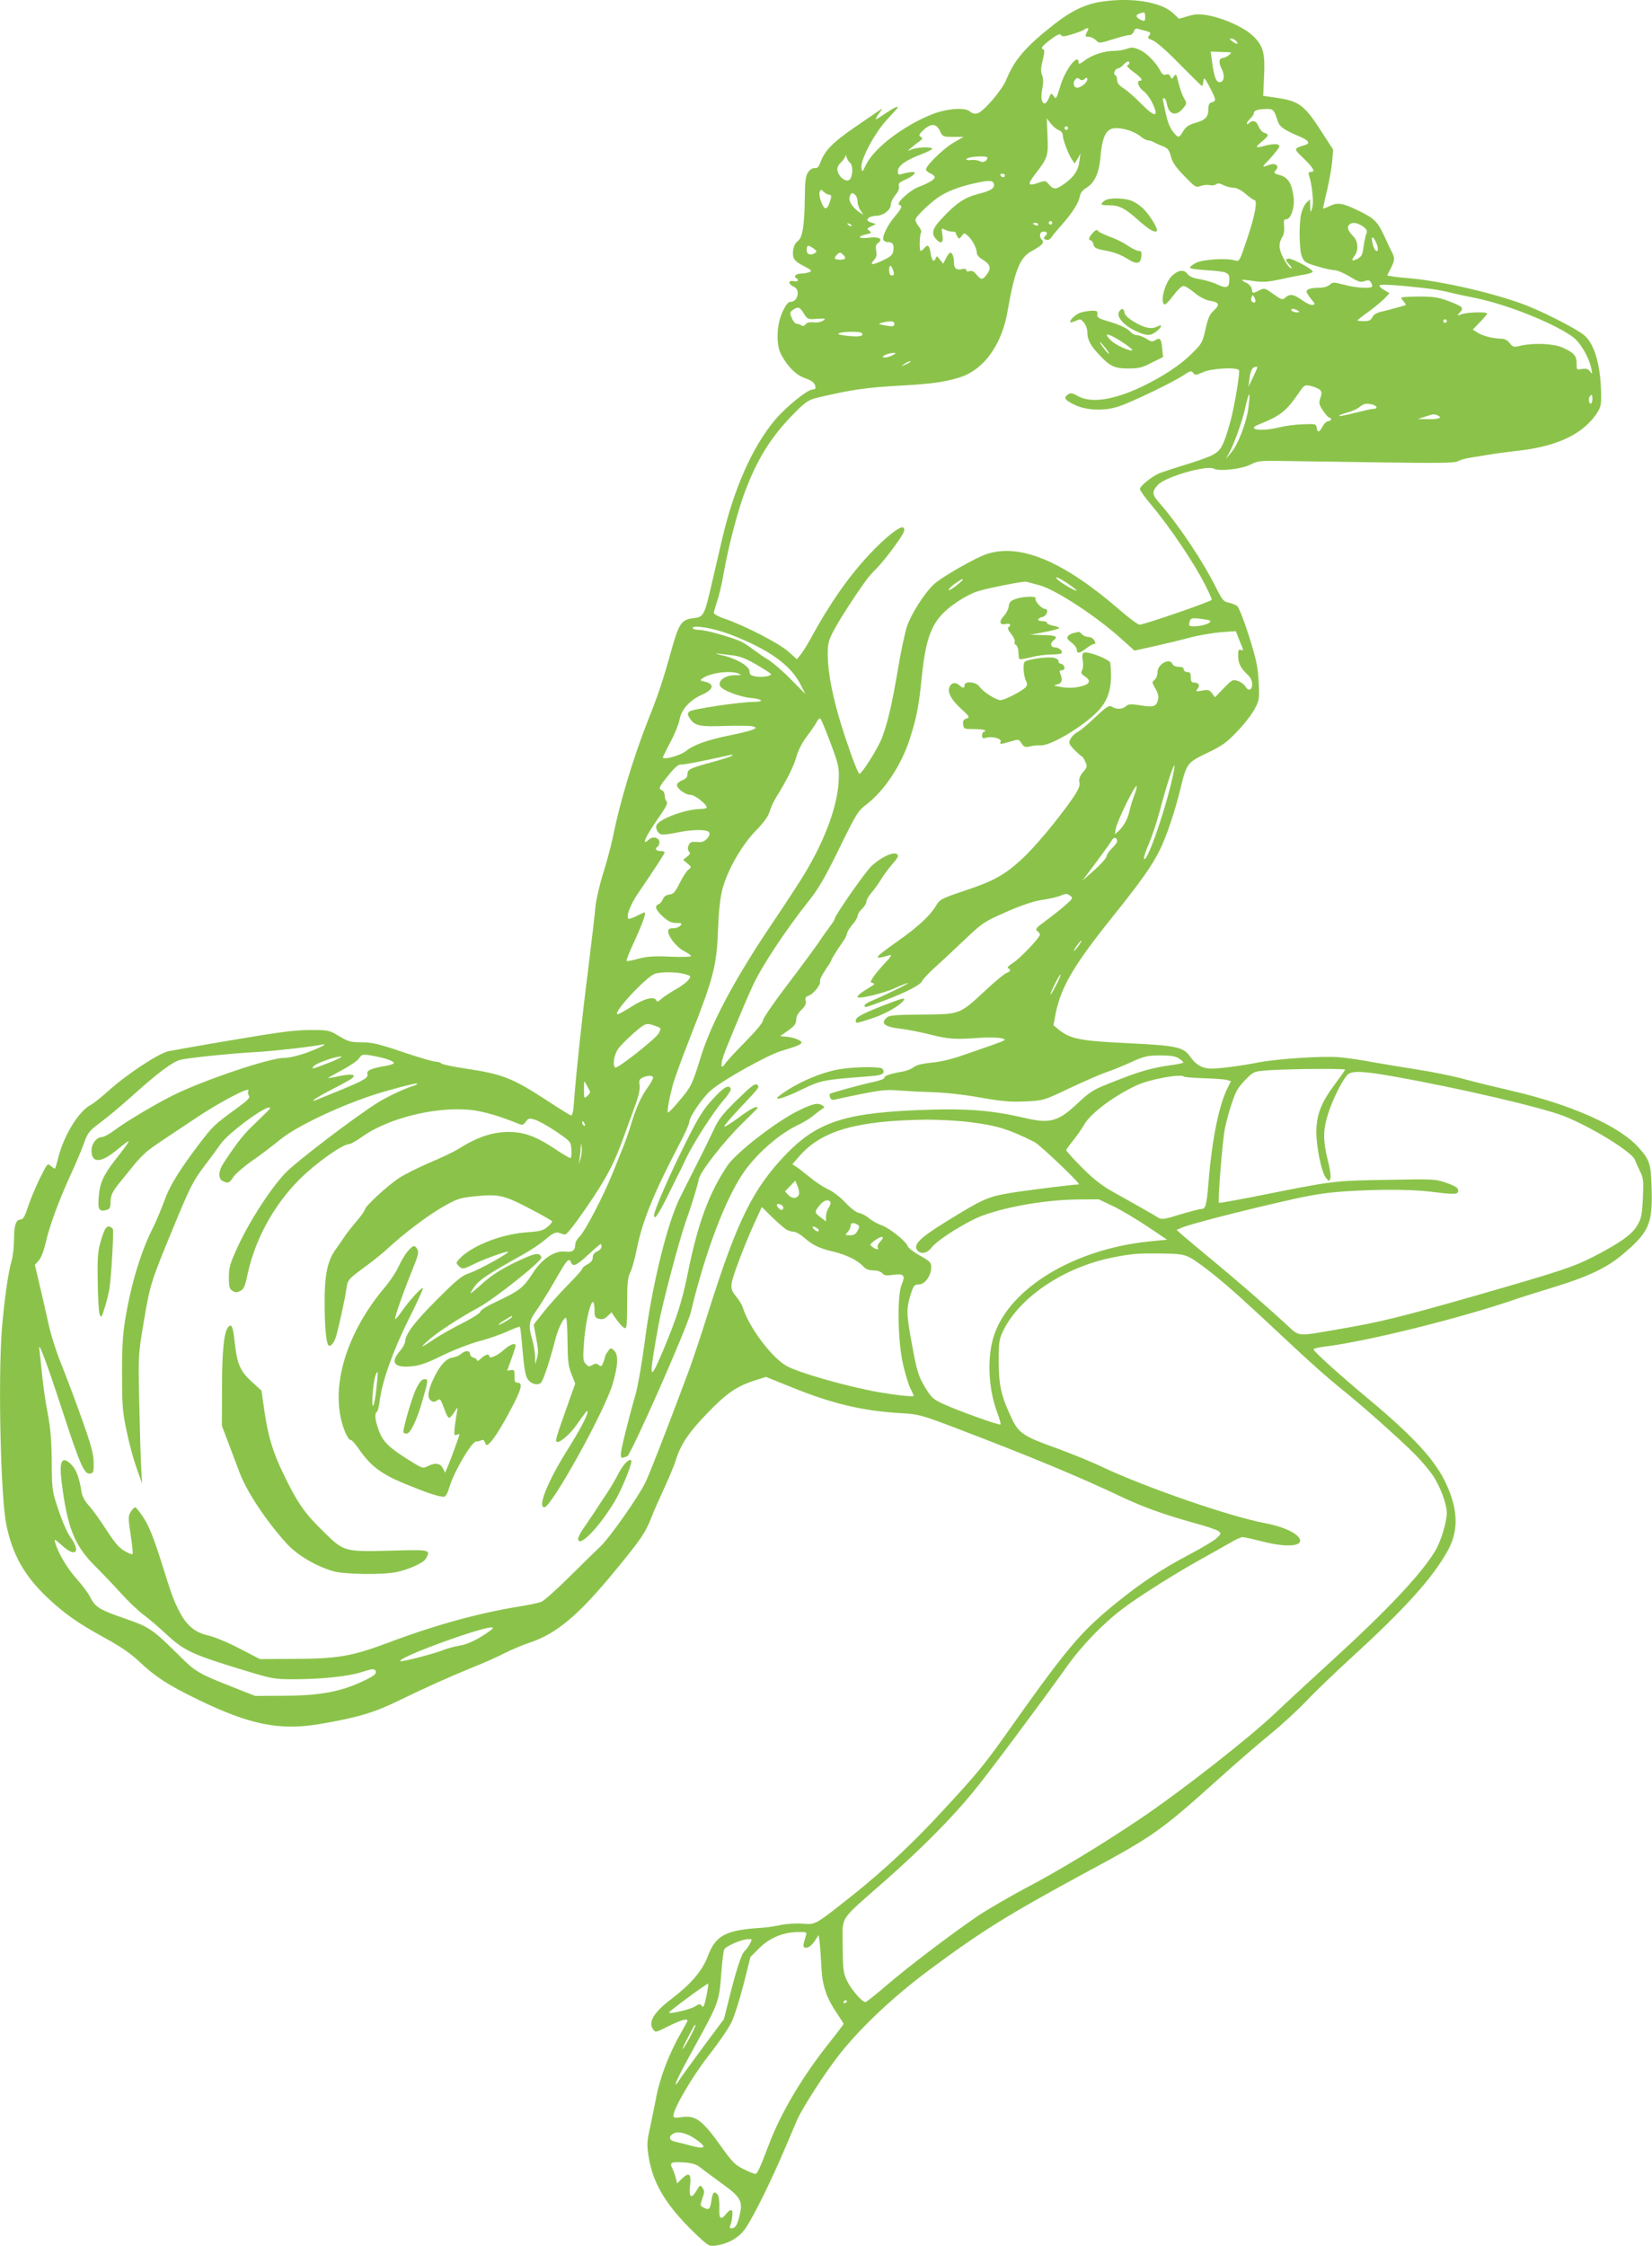 <?xml version="1.0" standalone="no"?>
<!DOCTYPE svg PUBLIC "-//W3C//DTD SVG 20010904//EN"
 "http://www.w3.org/TR/2001/REC-SVG-20010904/DTD/svg10.dtd">
<svg version="1.0" xmlns="http://www.w3.org/2000/svg"
 width="942pt" height="1280pt" viewBox="0 0 942 1280"
 preserveAspectRatio="xMidYMid meet">
<g transform="translate(0,1280) scale(0.1,-0.1)"
fill="#8bc34a" stroke="none">
<path d="M6273 12789 c-87 -14 -167 -53 -260 -126 -160 -124 -230 -205 -274
-315 -24 -60 -130 -185 -166 -194 -16 -4 -30 0 -43 11 -27 25 -135 16 -217
-17 -164 -66 -328 -192 -374 -285 -23 -47 -23 -48 -27 -18 -6 46 79 204 150
278 32 34 58 63 58 64 0 10 -25 -2 -69 -32 -28 -19 -53 -35 -56 -35 -4 0 4 15
17 33 22 31 22 32 1 17 -12 -8 -76 -52 -143 -98 -122 -84 -168 -131 -192 -198
-9 -25 -17 -34 -31 -32 -12 2 -27 -7 -38 -22 -15 -21 -19 -46 -20 -155 -2
-149 -13 -220 -39 -238 -23 -16 -34 -58 -26 -92 4 -17 23 -33 59 -51 45 -23
49 -28 32 -35 -11 -4 -32 -8 -47 -8 -29 -1 -45 -16 -28 -26 19 -12 10 -22 -16
-17 -33 6 -29 -18 4 -33 37 -16 21 -85 -19 -85 -15 0 -27 -15 -47 -57 -34 -73
-38 -187 -8 -243 38 -71 86 -118 136 -135 44 -15 60 -30 60 -56 0 -5 -8 -9
-18 -9 -28 0 -152 -101 -212 -172 -130 -155 -235 -391 -303 -683 -14 -60 -40
-171 -57 -245 -44 -190 -47 -196 -106 -203 -67 -7 -83 -31 -123 -173 -47 -171
-77 -262 -134 -404 -86 -218 -162 -469 -202 -670 -10 -47 -34 -139 -55 -205
-21 -66 -41 -154 -45 -195 -3 -41 -22 -196 -40 -345 -37 -290 -70 -603 -81
-753 -5 -73 -10 -92 -20 -88 -8 3 -66 39 -130 81 -202 132 -259 154 -468 185
-71 10 -134 24 -139 29 -6 6 -22 11 -35 11 -14 0 -98 25 -187 55 -136 46 -174
55 -233 55 -62 0 -76 4 -128 35 -57 34 -60 35 -166 35 -86 0 -177 -12 -436
-56 -180 -30 -347 -60 -372 -65 -55 -12 -237 -131 -341 -225 -40 -36 -85 -72
-100 -80 -69 -35 -153 -171 -186 -298 -8 -33 -17 -63 -19 -65 -2 -2 -13 4 -24
14 -19 17 -20 16 -65 -75 -25 -52 -55 -124 -67 -162 -16 -50 -27 -68 -40 -68
-27 0 -38 -32 -38 -113 0 -40 -6 -96 -14 -123 -20 -68 -43 -233 -56 -399 -21
-289 -6 -949 26 -1103 34 -168 100 -287 225 -408 101 -96 177 -151 332 -236
96 -52 152 -91 204 -140 89 -84 163 -132 328 -212 299 -146 469 -180 700 -141
215 37 309 65 446 132 154 75 292 137 432 194 54 21 132 56 175 78 42 21 107
48 143 60 151 50 277 155 482 404 151 183 179 224 212 311 13 33 46 108 73
166 27 58 57 130 66 160 29 91 74 158 183 270 108 112 167 152 274 185 l57 18
149 -60 c229 -93 406 -135 628 -147 95 -6 111 -10 320 -90 402 -153 694 -274
931 -387 123 -58 245 -102 416 -149 64 -17 125 -38 135 -45 17 -13 17 -15 -7
-39 -14 -14 -84 -56 -156 -94 -157 -83 -265 -154 -405 -266 -213 -171 -288
-259 -619 -726 -144 -204 -181 -250 -384 -469 -170 -185 -334 -338 -512 -480
-217 -172 -212 -170 -286 -164 -34 3 -90 0 -123 -7 -33 -7 -80 -14 -105 -16
-213 -13 -269 -42 -315 -165 -31 -81 -95 -156 -204 -239 -103 -78 -137 -134
-107 -175 14 -19 15 -19 88 18 69 34 108 46 108 31 0 -3 -15 -31 -33 -62 -72
-125 -125 -263 -147 -384 -7 -35 -21 -105 -32 -157 -19 -83 -20 -103 -10 -168
24 -154 97 -277 256 -432 83 -80 88 -83 124 -79 77 11 138 46 176 103 47 72
140 259 215 435 34 80 69 161 77 180 33 74 166 279 247 380 121 151 303 322
500 469 301 224 457 321 901 561 380 204 425 236 748 526 95 86 230 203 300
260 70 57 164 144 210 193 46 49 162 160 258 248 304 278 460 451 546 607 61
111 59 228 -7 374 -61 136 -183 270 -444 488 -166 138 -315 273 -315 284 0 4
26 11 58 15 240 28 794 166 1107 275 33 11 128 41 210 66 189 58 296 108 385
183 152 127 174 176 168 374 -4 146 -10 166 -76 239 -110 122 -385 244 -728
323 -87 20 -206 49 -264 65 -58 16 -179 41 -270 55 -91 14 -210 34 -265 44
-55 11 -136 22 -180 26 -94 8 -348 -9 -455 -29 -100 -20 -226 -36 -273 -36
-49 0 -86 20 -117 64 -42 60 -76 67 -360 81 -273 13 -327 24 -394 78 l-29 24
12 64 c30 153 104 279 325 554 162 202 225 291 270 382 38 77 85 218 116 343
36 150 39 154 154 209 87 42 112 60 171 123 39 40 83 97 99 127 27 51 28 57
23 155 -4 84 -13 127 -55 261 -30 93 -58 165 -68 172 -10 7 -32 15 -49 19 -27
5 -36 15 -69 81 -74 150 -211 356 -324 486 -44 50 -45 64 -9 104 40 45 279
114 318 92 32 -17 163 -2 213 25 37 19 55 21 171 19 72 -1 322 -5 557 -8 335
-5 431 -4 450 6 13 7 43 16 68 20 25 4 72 12 105 17 33 6 106 16 162 22 224
24 370 91 452 205 26 37 31 52 31 102 0 171 -35 299 -95 351 -38 34 -219 127
-330 171 -178 69 -482 139 -675 156 -41 3 -85 8 -98 11 l-22 4 20 40 c24 47
25 60 5 97 -8 15 -22 44 -30 63 -49 108 -62 122 -160 170 -90 44 -120 48 -166
24 -17 -8 -32 -14 -34 -12 -1 2 8 46 21 98 12 52 26 127 30 166 l6 71 -75 116
c-90 138 -122 161 -244 179 l-80 12 5 111 c6 134 -4 172 -62 229 -48 48 -169
103 -261 119 -48 8 -71 7 -111 -5 l-51 -15 -35 33 c-71 65 -245 91 -415 63z
m257 -84 c0 -28 -3 -29 -31 -15 -31 17 -22 32 24 39 4 0 7 -10 7 -24z m-330
-84 c-14 -27 -13 -31 10 -31 11 0 29 -9 39 -19 19 -19 20 -19 96 5 41 13 84
24 95 24 10 0 22 9 25 20 4 14 13 19 23 16 9 -3 29 -8 45 -12 29 -7 33 -14 16
-31 -7 -7 -1 -14 22 -22 20 -7 81 -60 155 -136 68 -69 125 -125 128 -125 3 0
6 12 8 28 3 24 6 21 36 -35 38 -73 38 -79 12 -86 -15 -4 -20 -14 -20 -40 0
-44 -16 -61 -76 -78 -35 -10 -52 -22 -67 -46 -22 -38 -28 -40 -49 -15 -26 29
-40 63 -54 131 -17 78 -16 71 -5 71 5 0 12 -15 15 -34 12 -62 55 -71 95 -20
19 24 19 26 1 57 -10 18 -23 56 -30 86 -12 49 -14 53 -26 36 -12 -17 -14 -17
-20 -1 -4 11 -13 15 -25 11 -12 -4 -22 1 -30 17 -25 50 -79 105 -119 123 -35
16 -46 17 -74 7 -18 -7 -51 -12 -73 -12 -55 0 -127 -23 -168 -55 -27 -20 -35
-22 -35 -11 0 55 -73 -36 -101 -126 -28 -88 -26 -86 -42 -64 -13 17 -14 16
-26 -13 -26 -61 -53 -24 -38 51 7 36 7 60 -1 80 -8 22 -7 42 4 86 10 38 11 58
4 60 -18 6 -11 17 41 57 38 28 53 35 59 26 6 -11 18 -10 61 3 30 9 61 20 69
26 24 15 32 12 20 -9z m850 -56 c16 -19 1 -19 -24 0 -16 12 -17 15 -4 15 8 0
21 -7 28 -15z m-32 -64 c9 -3 -29 -31 -43 -31 -24 0 -28 -25 -10 -60 20 -38
16 -74 -7 -78 -22 -4 -34 25 -46 110 l-8 64 55 -2 c31 -1 57 -2 59 -3z m-578
-60 c0 -5 -5 -11 -12 -13 -6 -2 9 -19 35 -38 45 -32 58 -50 37 -50 -21 0 -9
-37 19 -58 16 -11 38 -41 50 -65 43 -88 18 -90 -64 -6 -33 34 -77 72 -97 85
-27 17 -38 31 -38 48 0 14 -5 26 -11 28 -14 5 0 38 16 38 6 0 20 9 30 20 19
21 35 26 35 11z m-255 -91 c12 10 15 10 15 -3 0 -17 -37 -47 -58 -47 -19 0
-26 28 -12 45 10 12 16 13 26 4 11 -9 18 -8 29 1z m1083 -192 c6 -13 14 -36
19 -51 9 -29 37 -49 126 -86 49 -21 60 -38 30 -47 -69 -22 -69 -19 -8 -78 57
-56 67 -76 39 -76 -12 0 -15 -5 -9 -22 18 -57 27 -156 17 -184 -10 -29 -10
-29 -11 11 l-1 39 -21 -20 c-11 -12 -24 -39 -29 -60 -14 -60 -12 -210 4 -247
12 -30 22 -36 87 -55 41 -12 86 -22 100 -22 14 0 52 -16 85 -36 49 -30 63 -35
85 -26 21 7 28 6 37 -8 6 -10 8 -21 5 -24 -12 -12 -95 -6 -158 11 -60 16 -65
16 -83 0 -11 -10 -35 -17 -59 -17 -47 0 -73 -8 -73 -22 0 -6 12 -24 26 -42 24
-27 25 -31 9 -34 -9 -2 -36 10 -60 27 -49 35 -70 38 -96 15 -16 -14 -21 -13
-68 20 -49 35 -52 36 -81 21 -37 -19 -38 -19 -42 7 -2 13 -15 29 -31 36 -16 8
-27 15 -25 17 2 1 32 -1 68 -7 53 -7 82 -5 155 11 50 11 109 23 132 26 24 4
45 11 48 15 8 13 -123 83 -142 76 -14 -6 -13 -10 8 -33 15 -16 18 -24 9 -21
-8 2 -27 28 -42 57 -28 55 -29 84 -3 126 6 11 10 37 7 58 -3 30 -1 37 12 37
26 0 49 66 43 121 -10 82 -30 116 -76 130 -38 11 -40 14 -26 29 23 25 -2 44
-39 30 -40 -15 -41 -13 -10 19 16 16 39 43 52 60 22 28 22 32 6 38 -9 3 -37 1
-61 -5 -66 -18 -71 -15 -30 19 42 35 45 44 16 52 -11 3 -25 19 -32 36 -12 32
-34 40 -55 19 -7 -7 -12 -8 -12 -2 0 6 9 19 20 29 11 10 20 24 20 31 0 15 20
21 71 23 28 1 38 -4 47 -21z m-1232 -99 c14 -5 24 -17 24 -29 0 -25 32 -110
53 -140 l15 -22 17 28 16 29 -6 -44 c-7 -54 -33 -92 -91 -132 -47 -32 -57 -31
-91 9 -10 12 -18 12 -44 3 -69 -24 -74 -16 -26 47 72 93 75 104 70 217 l-4
100 22 -28 c12 -16 32 -33 45 -38z m-676 -6 c14 -31 17 -33 74 -33 l60 0 -60
-35 c-57 -34 -154 -129 -154 -151 0 -6 11 -16 25 -22 14 -6 25 -16 25 -22 0
-13 -35 -34 -91 -55 -50 -18 -133 -94 -111 -102 19 -7 15 -18 -24 -65 -42 -49
-75 -115 -67 -135 3 -7 15 -13 28 -13 27 0 35 -16 28 -53 -4 -21 -18 -32 -61
-52 -60 -28 -75 -26 -47 5 13 14 16 28 11 51 -4 23 -2 35 11 44 31 23 5 38
-54 30 -60 -7 -68 8 -11 20 28 7 30 9 15 20 -15 11 -14 13 11 25 l27 13 -28 9
c-22 8 -26 13 -16 24 6 8 26 14 44 14 41 0 85 34 85 65 0 13 12 37 26 54 16
19 23 37 20 49 -5 15 3 23 34 37 49 22 71 45 44 45 -11 0 -34 -4 -52 -9 -30
-9 -32 -8 -32 15 0 29 48 63 132 94 32 12 60 26 63 31 8 12 -76 12 -112 -1
l-28 -10 25 21 c14 12 34 28 45 35 17 13 18 16 5 24 -13 9 -10 15 18 41 42 38
72 35 92 -8z m730 17 c0 -5 -4 -10 -10 -10 -5 0 -10 5 -10 10 0 6 5 10 10 10
6 0 10 -4 10 -10z m344 -12 c22 -6 54 -22 69 -35 16 -13 35 -23 43 -23 8 0 22
-4 32 -10 9 -5 33 -16 52 -23 29 -12 37 -21 47 -60 9 -34 29 -62 77 -111 61
-63 66 -66 92 -56 16 6 39 8 52 5 13 -3 30 -1 37 5 9 7 21 6 41 -5 16 -8 42
-15 57 -15 18 0 44 -13 70 -35 22 -19 44 -35 49 -35 20 0 5 -85 -38 -213 -46
-138 -46 -139 -73 -131 -48 14 -179 6 -219 -13 -20 -10 -37 -22 -37 -28 0 -6
42 -12 95 -15 113 -7 130 -13 130 -49 0 -51 -13 -58 -67 -33 -26 13 -72 26
-102 31 -38 6 -59 15 -71 31 -19 25 -49 22 -84 -9 -41 -35 -73 -149 -47 -166
6 -3 28 19 51 50 22 30 48 55 58 55 10 0 38 -17 64 -39 29 -24 62 -41 87 -45
53 -8 59 -22 23 -55 -24 -22 -34 -44 -48 -107 -16 -73 -21 -83 -74 -135 -68
-69 -170 -136 -294 -195 -158 -74 -285 -93 -358 -52 -29 17 -43 20 -55 12 -31
-19 -24 -32 32 -60 71 -34 171 -38 255 -10 75 25 310 138 366 176 41 27 47 29
58 15 10 -15 16 -14 56 4 49 22 193 30 205 11 7 -11 -28 -220 -51 -299 -38
-134 -53 -160 -102 -185 -26 -13 -96 -38 -157 -56 -60 -18 -125 -40 -144 -47
-44 -19 -111 -73 -111 -90 0 -7 27 -46 61 -86 112 -133 247 -334 313 -464 20
-40 36 -76 36 -81 0 -9 -386 -142 -412 -142 -9 0 -58 36 -110 81 -318 276
-562 381 -754 324 -63 -18 -268 -135 -312 -178 -53 -51 -128 -169 -151 -239
-11 -35 -35 -144 -51 -243 -34 -201 -58 -302 -90 -388 -22 -59 -115 -207 -130
-207 -4 0 -26 51 -48 114 -89 249 -132 436 -132 569 0 64 4 78 41 146 38 69
110 180 175 270 13 19 40 50 60 69 37 36 131 159 153 201 9 16 10 26 2 34 -14
14 -103 -55 -193 -152 -118 -125 -230 -286 -333 -476 -21 -38 -48 -82 -60 -96
l-21 -26 -49 44 c-53 47 -244 145 -357 185 -38 12 -68 28 -68 35 0 6 9 35 19
65 10 29 27 98 36 153 30 169 83 372 131 494 72 184 151 305 286 439 57 56 72
65 129 78 179 42 268 55 439 65 207 11 276 21 368 50 133 44 235 186 267 374
41 233 70 307 136 343 59 32 75 49 62 63 -20 20 -16 49 7 49 23 0 26 -10 8
-28 -9 -9 -7 -13 6 -18 12 -5 23 1 34 17 9 13 33 42 53 64 59 66 98 125 105
161 4 23 16 40 38 53 48 30 73 84 81 176 14 156 45 186 159 153z m-1588 -185
c23 -17 15 -97 -9 -101 -23 -5 -53 22 -61 53 -4 17 1 31 19 49 14 14 26 31 26
38 1 7 3 4 6 -7 3 -11 11 -25 19 -32z m784 29 c0 -20 -23 -31 -43 -21 -10 6
-32 9 -48 7 -34 -5 -40 9 -6 15 40 8 97 7 97 -1z m100 -102 c0 -5 -4 -10 -9
-10 -6 0 -13 5 -16 10 -3 6 1 10 9 10 9 0 16 -4 16 -10z m-64 -45 c10 -26 -14
-42 -87 -60 -77 -19 -129 -54 -211 -143 -51 -54 -59 -83 -31 -114 29 -32 44
-23 37 23 -7 39 -6 41 14 30 11 -6 30 -11 41 -11 12 0 21 -3 21 -7 0 -5 5 -15
10 -23 8 -13 11 -12 24 5 14 19 15 19 35 1 26 -23 51 -72 51 -98 0 -10 13 -26
29 -35 47 -28 55 -49 31 -83 -26 -37 -36 -37 -62 -5 -14 18 -26 24 -39 20 -11
-4 -19 -2 -19 5 0 8 -8 10 -21 7 -33 -9 -49 3 -49 33 0 34 -9 60 -21 60 -5 0
-16 -14 -25 -32 l-16 -31 -19 24 c-16 21 -18 22 -24 6 -10 -25 -22 -13 -29 33
-7 43 -16 49 -36 25 -7 -8 -16 -15 -20 -15 -9 0 -7 97 3 106 3 4 -3 18 -13 32
-11 13 -20 31 -20 39 0 19 92 106 145 138 50 30 111 52 190 70 80 18 105 18
111 0z m-938 -65 c15 0 15 -9 1 -49 -6 -18 -16 -30 -23 -28 -16 5 -40 73 -32
93 6 15 8 16 24 0 10 -9 24 -16 30 -16z m150 -2 c7 -7 12 -24 12 -38 0 -14 8
-37 17 -50 l17 -25 -24 16 c-39 26 -63 64 -55 88 7 24 16 26 33 9z m1122 -158
c0 -5 -4 -10 -10 -10 -5 0 -10 5 -10 10 0 6 5 10 10 10 6 0 10 -4 10 -10z
m-1145 -18 c-3 -3 -11 0 -18 7 -9 10 -8 11 6 5 10 -3 15 -9 12 -12z m1065 8
c0 -5 -7 -7 -15 -4 -8 4 -15 8 -15 10 0 2 7 4 15 4 8 0 15 -4 15 -10z m1851
-10 c23 -17 27 -25 20 -43 -5 -12 -12 -46 -16 -75 -6 -44 -11 -55 -36 -68 -32
-16 -36 -9 -14 20 23 30 19 83 -9 110 -30 31 -37 51 -23 65 17 17 46 13 78 -9z
m79 -100 c13 -31 7 -52 -9 -34 -5 5 -12 24 -16 43 -9 41 7 35 25 -9z m-3211
-26 c18 -13 20 -18 10 -25 -27 -17 -49 -10 -49 16 0 29 7 31 39 9z m169 -36
c19 -19 14 -28 -18 -28 -16 0 -30 4 -30 8 0 9 21 32 30 32 3 0 11 -5 18 -12z
m287 -95 c5 -17 2 -23 -9 -23 -11 0 -16 10 -16 32 0 34 13 29 25 -9z m3020
-94 c50 -5 115 -16 145 -24 30 -8 101 -23 156 -34 180 -37 445 -143 552 -221
44 -32 93 -116 107 -185 6 -28 5 -29 -9 -11 -11 14 -23 17 -46 13 -29 -6 -30
-6 -30 32 0 44 -15 61 -80 90 -50 23 -163 28 -238 11 -41 -10 -45 -9 -64 15
-13 17 -29 25 -51 25 -46 1 -104 16 -133 35 l-26 17 41 42 c22 23 41 45 41 49
0 11 -115 8 -146 -4 -28 -10 -28 -10 -9 11 24 26 17 33 -68 65 -56 21 -85 25
-167 25 -55 0 -100 -3 -100 -7 0 -3 7 -14 16 -24 14 -16 14 -18 -8 -23 -13 -4
-39 -11 -58 -16 -19 -6 -51 -13 -70 -18 -21 -5 -39 -17 -45 -30 -8 -17 -18
-22 -47 -22 -21 0 -38 2 -38 4 0 2 28 24 63 49 34 25 75 59 91 75 l29 31 -32
19 c-17 10 -28 22 -24 26 7 7 97 2 248 -15z m-957 -79 c-2 -5 -9 -6 -16 -1 -7
4 -10 15 -6 25 6 17 8 17 16 2 5 -9 8 -21 6 -26z m-2573 -69 c19 -30 22 -32
74 -28 48 3 52 2 35 -10 -11 -8 -34 -13 -54 -10 -23 2 -39 -1 -46 -11 -7 -10
-16 -12 -25 -6 -8 5 -20 9 -27 9 -8 0 -20 15 -27 32 -13 30 -12 34 8 48 28 19
38 16 62 -24z m2815 19 c12 -8 11 -10 -7 -10 -12 0 -25 5 -28 10 -8 13 15 13
35 0z m850 -60 c0 -5 -4 -10 -10 -10 -5 0 -10 5 -10 10 0 6 5 10 10 10 6 0 10
-4 10 -10z m-3150 -15 c0 -17 -12 -18 -61 -8 -33 7 -33 7 -9 14 43 12 70 10
70 -6z m-185 -54 c10 -17 -14 -22 -82 -15 -47 5 -61 10 -48 15 28 11 123 11
130 0z m172 -127 c-16 -8 -36 -13 -45 -11 -14 3 -12 6 8 15 14 6 34 11 45 11
16 0 15 -3 -8 -15z m102 -38 c-2 -2 -15 -9 -29 -15 -24 -11 -24 -11 -6 3 16
13 49 24 35 12z m1981 -30 c0 -2 -12 -28 -26 -58 l-25 -53 6 50 c6 46 17 64
38 65 4 0 7 -2 7 -4z m357 -128 c10 -11 11 -21 2 -46 -10 -29 -8 -37 15 -72
14 -22 31 -40 36 -40 6 0 10 -4 10 -10 0 -5 -7 -10 -15 -10 -9 0 -24 -13 -33
-30 -20 -36 -30 -38 -34 -7 -3 21 -7 22 -78 19 -41 -1 -101 -9 -133 -17 -104
-26 -195 -14 -119 16 123 49 156 75 229 181 31 45 32 46 69 38 20 -5 43 -15
51 -22z m-408 -100 c-10 -84 -60 -213 -99 -258 l-30 -35 20 36 c27 48 74 180
89 249 24 106 33 110 20 8z m1961 47 c0 -14 -4 -25 -10 -25 -11 0 -14 33 -3
43 11 11 13 8 13 -18z m-1252 -31 c26 -8 29 -24 4 -24 -10 0 -59 -11 -110 -24
-51 -13 -90 -20 -87 -16 3 4 24 13 48 19 25 6 55 20 68 30 26 22 40 24 77 15z
m366 -60 c35 -13 13 -24 -46 -23 l-63 1 40 13 c49 16 50 16 69 9z m-2106 -959
c28 -20 52 -38 52 -40 0 -8 -71 31 -100 54 -41 34 -9 24 48 -14z m-598 21 c0
-2 -18 -19 -40 -36 -22 -17 -40 -27 -40 -21 0 6 17 22 37 36 39 26 43 28 43
21z m439 -32 c90 -24 325 -178 463 -303 l77 -69 108 24 c59 13 151 35 203 49
52 14 134 28 181 32 l86 6 17 -44 c10 -24 20 -50 23 -57 3 -8 0 -10 -11 -6
-13 5 -16 -1 -16 -31 0 -44 13 -71 51 -107 20 -18 29 -37 29 -57 0 -36 -23
-42 -39 -12 -6 10 -25 24 -42 30 -29 10 -33 8 -81 -41 l-50 -52 -17 23 c-15
20 -23 22 -57 15 -35 -6 -38 -6 -26 9 17 20 8 37 -19 37 -14 0 -19 7 -19 30 0
23 -4 30 -20 30 -11 0 -20 7 -20 15 0 10 -10 15 -29 15 -16 0 -31 6 -35 15
-15 39 -86 1 -86 -47 0 -17 -7 -36 -17 -43 -15 -11 -15 -15 5 -49 14 -24 20
-46 16 -61 -10 -42 -25 -47 -99 -35 -57 9 -70 8 -85 -5 -20 -18 -53 -19 -79
-3 -17 10 -29 3 -96 -60 -42 -40 -87 -78 -101 -84 -14 -7 -32 -24 -39 -38 -13
-24 -11 -29 21 -63 20 -20 38 -37 42 -37 4 0 13 -14 20 -30 13 -28 12 -33 -13
-61 -19 -24 -24 -39 -20 -58 4 -21 -5 -42 -46 -101 -80 -114 -209 -269 -280
-334 -98 -91 -161 -126 -322 -180 -143 -48 -148 -51 -171 -90 -34 -56 -103
-120 -223 -204 -135 -96 -139 -104 -38 -75 13 3 3 -13 -31 -48 -28 -30 -58
-66 -67 -81 -15 -25 -15 -27 1 -31 13 -3 9 -8 -17 -23 -45 -26 -77 -51 -71
-57 12 -11 151 23 214 52 38 17 71 30 73 28 3 -4 -138 -72 -214 -104 -18 -7
-33 -18 -33 -23 0 -14 0 -14 108 26 128 48 211 91 220 113 4 10 36 44 72 77
36 32 113 104 171 159 101 96 110 102 235 157 88 39 154 61 204 69 41 6 90 17
108 25 29 12 37 12 53 0 19 -13 18 -16 -28 -56 -26 -23 -76 -63 -111 -88 -53
-39 -61 -48 -47 -58 8 -6 15 -15 15 -20 0 -17 -113 -136 -154 -162 -23 -14
-35 -27 -28 -30 19 -6 14 -20 -9 -27 -11 -4 -64 -47 -117 -97 -152 -141 -145
-138 -363 -140 -146 -1 -188 -4 -201 -16 -41 -35 -15 -55 87 -66 33 -4 103
-18 156 -31 107 -27 142 -30 279 -20 52 4 110 3 129 -2 33 -8 32 -9 -55 -40
-49 -17 -128 -45 -176 -61 -50 -18 -120 -34 -165 -38 -52 -5 -86 -13 -102 -25
-12 -10 -39 -21 -60 -25 -71 -12 -111 -25 -108 -36 1 -6 -25 -16 -58 -23 -76
-16 -246 -63 -253 -69 -2 -3 -2 -13 2 -22 4 -11 13 -14 29 -10 12 3 80 18 151
32 100 20 145 25 200 20 39 -3 127 -8 196 -10 75 -2 187 -14 280 -31 126 -22
174 -26 258 -22 102 5 103 5 250 75 81 38 176 80 212 92 36 12 101 39 145 59
71 32 89 36 160 36 62 0 88 -4 109 -18 15 -10 26 -21 23 -23 -3 -3 -36 -10
-73 -15 -104 -14 -174 -34 -318 -91 -121 -47 -136 -56 -205 -120 -117 -111
-162 -124 -313 -88 -170 40 -318 53 -533 46 -476 -14 -637 -64 -820 -251 -191
-198 -280 -377 -444 -896 -44 -140 -98 -301 -120 -359 -118 -315 -222 -583
-242 -621 -43 -86 -204 -314 -256 -363 -30 -28 -111 -108 -182 -178 -71 -70
-140 -132 -155 -137 -14 -6 -70 -17 -123 -26 -235 -38 -483 -106 -761 -211
-196 -73 -279 -87 -523 -88 l-197 -1 -118 61 c-67 35 -145 67 -179 74 -73 16
-124 59 -164 140 -35 70 -39 81 -105 291 -40 125 -67 193 -96 237 -22 34 -44
62 -49 62 -5 0 -16 -11 -25 -25 -15 -24 -16 -34 -1 -132 9 -58 14 -108 11
-110 -3 -3 -23 5 -46 18 -30 17 -56 47 -102 118 -34 53 -78 115 -99 138 -24
26 -40 55 -44 80 -13 81 -29 125 -55 153 -55 58 -74 28 -59 -92 32 -260 72
-363 186 -478 43 -42 111 -114 152 -159 41 -46 99 -101 130 -124 31 -23 88
-72 128 -109 103 -96 151 -118 445 -207 161 -49 172 -51 285 -51 164 1 306 16
386 41 58 19 70 20 78 8 11 -17 -11 -34 -100 -73 -112 -49 -234 -70 -421 -70
l-165 -1 -132 52 c-188 74 -209 86 -295 172 -160 158 -173 167 -313 216 -146
50 -172 66 -199 120 -10 22 -45 69 -77 105 -55 60 -107 148 -125 210 -6 22 -2
20 40 -18 77 -71 109 -37 47 49 -17 22 -47 91 -67 152 -37 110 -38 115 -39
277 -1 121 -7 194 -23 275 -12 61 -26 160 -32 220 -6 61 -13 124 -15 140 -12
70 38 -60 126 -330 105 -322 129 -378 162 -373 20 3 22 9 21 63 0 47 -14 99
-66 245 -36 102 -89 242 -117 312 -29 70 -63 177 -76 240 -14 62 -36 162 -51
222 l-25 108 21 23 c14 15 30 56 41 105 23 99 74 237 144 390 29 63 63 143 75
178 21 58 30 69 94 116 39 29 123 99 186 156 145 130 222 187 268 200 43 11
292 37 442 45 98 6 304 29 360 41 48 10 5 -13 -80 -45 -50 -18 -103 -30 -130
-30 -80 1 -466 -129 -635 -214 -102 -51 -265 -148 -332 -198 -29 -22 -61 -39
-71 -39 -33 0 -64 -43 -60 -86 5 -63 55 -60 140 9 96 78 96 76 -8 -57 -65 -85
-85 -129 -91 -205 -6 -75 1 -87 43 -77 20 5 24 13 24 44 1 40 11 62 53 113 15
19 50 62 78 96 27 35 69 76 92 93 42 31 63 45 262 177 139 93 311 183 301 158
-3 -10 -2 -23 4 -30 8 -10 -8 -26 -67 -69 -131 -95 -140 -104 -217 -205 -115
-152 -170 -241 -200 -327 -16 -43 -42 -106 -58 -139 -75 -147 -130 -328 -165
-540 -13 -81 -18 -163 -17 -310 0 -179 3 -213 27 -325 14 -69 40 -163 57 -210
l30 -85 -5 95 c-3 52 -8 217 -11 365 -6 270 -6 270 25 458 38 223 40 228 172
548 93 225 111 260 173 342 39 51 80 107 93 126 45 67 283 239 283 205 0 -3
-36 -39 -79 -80 -72 -68 -101 -104 -183 -227 -33 -49 -36 -92 -9 -107 30 -16
40 -12 60 20 10 17 59 60 109 95 51 35 122 90 159 120 86 71 315 182 517 250
82 28 259 75 264 70 3 -2 -4 -7 -14 -11 -56 -17 -146 -59 -204 -94 -123 -75
-471 -340 -533 -405 -89 -95 -207 -278 -276 -430 -39 -85 -46 -110 -46 -164 0
-52 3 -66 20 -77 16 -11 25 -11 45 -1 20 10 27 26 41 92 42 198 147 393 294
541 95 95 248 204 287 204 8 0 43 20 78 45 156 110 447 176 640 146 67 -11
141 -33 238 -72 31 -13 34 -12 50 8 15 21 20 22 54 11 20 -6 74 -36 120 -67
83 -57 83 -57 86 -104 2 -26 -1 -47 -6 -47 -5 0 -40 21 -78 46 -102 69 -167
96 -244 102 -105 7 -200 -22 -318 -97 -26 -16 -98 -50 -160 -76 -61 -26 -140
-65 -174 -87 -67 -43 -198 -164 -198 -182 0 -6 -20 -34 -43 -61 -24 -28 -56
-68 -71 -90 -14 -22 -38 -55 -51 -74 -48 -65 -65 -148 -64 -305 0 -136 9 -229
22 -243 12 -12 35 18 46 60 21 80 49 212 56 260 7 54 9 56 115 134 41 30 95
74 120 97 86 81 235 194 320 241 76 43 94 49 175 57 136 14 167 8 312 -68 70
-36 129 -70 131 -74 2 -4 -10 -19 -26 -32 -25 -21 -44 -26 -120 -31 -148 -11
-318 -79 -385 -154 -17 -19 -17 -22 -2 -37 21 -21 27 -20 83 8 57 29 193 78
199 72 7 -7 -171 -106 -222 -122 -42 -14 -71 -38 -186 -153 -127 -127 -178
-195 -179 -238 -1 -10 -14 -34 -30 -53 -56 -64 -33 -96 63 -87 49 4 87 17 177
61 63 31 158 68 210 82 52 13 125 39 163 56 37 17 69 29 72 27 2 -3 9 -65 15
-139 9 -99 16 -142 29 -160 20 -28 55 -37 75 -21 13 11 51 125 81 242 16 65
47 129 62 129 5 0 8 -60 9 -133 1 -110 4 -141 22 -187 l22 -55 -41 -115 c-67
-189 -73 -209 -66 -216 12 -13 73 37 112 92 64 90 64 90 65 76 0 -19 -46 -106
-117 -219 -112 -179 -169 -323 -129 -323 40 0 347 553 390 705 31 108 33 165
7 189 -18 16 -20 16 -35 -6 -9 -12 -16 -26 -16 -30 0 -3 -5 -19 -10 -33 -9
-23 -13 -25 -26 -14 -13 10 -19 10 -36 0 -18 -11 -23 -10 -38 6 -15 16 -17 30
-10 123 7 105 35 230 51 230 5 0 9 -20 9 -45 0 -40 3 -45 26 -51 18 -5 31 -1
48 15 l23 22 26 -38 c15 -21 34 -43 44 -49 17 -10 18 -2 19 135 0 117 4 152
17 178 10 18 27 79 38 135 32 160 97 319 243 598 31 58 56 114 56 125 1 30 72
135 121 179 67 59 319 200 402 226 96 29 117 38 117 49 0 12 -47 30 -88 33
l-34 3 46 32 c36 26 46 39 46 61 0 18 10 38 30 57 21 21 28 34 24 51 -4 16 0
24 15 29 28 8 73 65 67 82 -3 7 10 36 29 63 19 28 35 53 35 57 0 6 25 47 72
115 10 15 18 33 18 40 1 7 14 29 30 48 17 19 30 42 30 50 0 9 11 27 25 40 14
13 25 32 25 41 0 10 13 33 29 51 15 18 41 53 56 78 15 25 43 62 61 83 19 20
34 42 34 47 0 38 -87 5 -153 -58 -36 -35 -207 -280 -207 -297 0 -5 -11 -23
-25 -41 -13 -17 -46 -63 -71 -101 -26 -37 -107 -147 -181 -244 -73 -96 -133
-184 -133 -195 0 -12 -41 -61 -98 -119 -55 -55 -106 -111 -115 -124 -25 -38
-31 -18 -12 41 16 48 116 288 166 398 52 113 188 319 324 490 52 65 92 134
171 296 97 198 107 214 155 250 102 78 200 226 247 374 38 119 51 184 67 342
27 273 68 355 230 455 28 17 66 36 86 42 58 19 263 59 279 56 8 -2 44 -11 79
-21z m970 -201 c12 -10 -24 -26 -68 -31 -52 -5 -57 0 -45 32 5 13 16 15 58 10
28 -4 53 -8 55 -11z m-2737 -78 c223 -86 348 -175 405 -290 l25 -50 -84 85
c-46 47 -104 96 -127 110 -24 14 -61 40 -84 57 -23 18 -55 39 -72 47 -58 26
-200 66 -237 66 -21 0 -38 5 -38 11 0 19 120 -1 212 -36z m23 -121 c33 -4 76
-21 127 -51 43 -25 80 -49 83 -53 8 -13 -49 -22 -87 -15 -27 5 -34 11 -34 28
1 29 -72 73 -154 92 -36 8 -47 12 -25 10 22 -3 63 -8 90 -11z m30 -104 c15 -7
11 -8 -20 -8 -62 2 -110 -37 -85 -67 19 -23 113 -57 172 -63 65 -5 79 -22 19
-22 -80 0 -356 -41 -370 -55 -12 -12 -12 -17 3 -40 27 -41 58 -48 201 -42 72
2 141 1 155 -2 24 -7 24 -8 5 -18 -11 -6 -69 -21 -130 -33 -133 -27 -208 -54
-255 -91 -33 -26 -130 -52 -130 -35 0 3 20 43 44 89 24 45 47 102 51 126 9 56
59 111 124 140 70 30 79 63 20 76 -28 6 -29 8 -12 20 47 32 160 46 208 25z
m521 -395 c43 -114 49 -138 47 -200 -3 -145 -73 -341 -194 -543 -29 -48 -112
-175 -184 -282 -208 -307 -345 -562 -406 -754 -52 -168 -57 -178 -120 -253
-33 -40 -64 -73 -69 -73 -8 0 1 57 25 152 9 35 56 164 105 288 127 323 147
397 154 596 4 107 12 185 25 235 28 108 108 249 190 334 48 49 72 83 80 111 6
21 23 59 39 84 58 92 102 181 115 233 9 32 32 76 59 112 25 33 51 71 57 84 7
13 16 19 20 15 4 -5 30 -67 57 -139z m-566 -74 c-8 -5 -60 -21 -115 -36 -124
-34 -135 -40 -135 -68 0 -16 -9 -26 -30 -34 -16 -6 -30 -18 -30 -26 0 -22 48
-57 78 -57 24 0 92 -53 92 -72 0 -4 -15 -8 -32 -8 -85 -1 -230 -53 -253 -90
-10 -16 4 -48 24 -55 10 -3 50 1 90 10 80 17 159 19 180 6 22 -14 -15 -62 -48
-60 -14 1 -34 1 -43 1 -21 -2 -34 -40 -19 -55 9 -9 6 -16 -11 -29 l-23 -18 25
-21 c24 -20 24 -21 6 -35 -11 -7 -33 -42 -50 -76 -26 -52 -36 -64 -59 -66 -18
-2 -31 -11 -37 -26 -5 -13 -16 -26 -24 -29 -26 -10 -18 -32 24 -71 30 -27 49
-36 76 -36 31 0 35 -2 24 -15 -7 -8 -25 -15 -41 -15 -21 0 -29 -5 -29 -18 0
-30 49 -91 90 -112 22 -11 40 -24 40 -29 0 -4 -54 -6 -120 -3 -94 4 -133 1
-181 -12 -33 -10 -63 -15 -66 -12 -3 2 17 53 45 113 48 105 68 163 57 163 -3
0 -24 -9 -46 -21 -23 -11 -43 -18 -46 -15 -14 13 12 82 54 143 94 138 153 228
153 235 0 5 -11 8 -25 8 -25 0 -33 14 -15 25 6 3 10 15 10 25 0 26 -37 36 -59
16 -50 -45 -19 21 67 142 32 47 41 67 33 75 -6 6 -11 21 -11 34 0 13 -7 26
-15 29 -22 9 -20 16 36 85 36 45 58 64 73 62 17 -1 97 14 261 50 33 8 41 7 25
-2z m2510 -147 c-47 -199 -145 -472 -157 -437 -2 6 10 44 28 84 17 40 45 123
61 183 36 137 78 269 85 263 2 -3 -5 -45 -17 -93z m-212 -76 c-11 -29 -23 -69
-27 -88 -10 -46 -34 -90 -62 -115 l-22 -20 6 35 c7 40 105 240 117 240 5 0 -1
-24 -12 -52z m-98 -262 c0 -7 -13 -25 -30 -41 -16 -16 -30 -36 -30 -45 0 -9
-31 -44 -69 -78 l-69 -61 80 107 c44 59 84 115 89 125 11 19 29 14 29 -7z
m-220 -596 c-12 -16 -24 -30 -26 -30 -3 0 4 14 16 30 12 17 24 30 26 30 3 0
-4 -13 -16 -30z m-2247 -161 c37 -10 38 -11 24 -32 -8 -12 -41 -37 -73 -55
-32 -18 -70 -43 -83 -55 -17 -15 -25 -18 -28 -9 -10 26 -69 12 -139 -33 -38
-24 -75 -45 -82 -45 -35 0 157 208 211 230 31 12 125 12 170 -1z m2118 -65
c-16 -33 -30 -55 -31 -51 0 12 53 118 57 113 3 -2 -9 -30 -26 -62z m-2273
-235 c22 -8 22 -10 8 -38 -17 -31 -235 -203 -248 -195 -15 10 -8 67 13 101 12
19 53 61 91 94 72 62 71 62 136 38z m-1607 -169 c65 -12 110 -30 104 -40 -2
-4 -22 -10 -42 -14 -85 -14 -114 -26 -108 -46 7 -22 -17 -36 -155 -93 -47 -19
-103 -42 -125 -51 -66 -27 -15 8 85 59 47 24 94 50 105 58 31 24 1 29 -72 14
-35 -8 -63 -12 -63 -11 0 1 37 22 81 46 45 24 88 53 96 66 17 25 21 26 94 12z
m-251 -31 c-112 -44 -118 -45 -101 -25 14 17 122 55 156 55 11 0 -14 -13 -55
-30z m5780 -45 c0 -3 -27 -41 -59 -84 -77 -103 -104 -172 -105 -270 0 -89 30
-233 55 -263 17 -21 18 -21 25 -3 4 11 -2 56 -15 105 -27 108 -27 170 0 257
29 94 94 221 121 235 31 17 91 13 256 -16 372 -66 847 -177 971 -226 156 -62
385 -203 403 -248 5 -14 19 -44 30 -67 19 -36 20 -54 16 -152 -5 -96 -9 -117
-32 -156 -30 -51 -96 -98 -244 -175 -122 -62 -181 -82 -682 -226 -423 -121
-542 -150 -770 -189 -259 -44 -224 -48 -316 36 -116 106 -282 250 -419 363
-66 54 -137 114 -158 132 l-38 34 36 15 c47 19 325 91 580 149 151 35 234 48
340 55 188 13 380 12 490 -1 143 -18 160 -17 160 6 0 15 -15 25 -65 43 -64 23
-71 23 -345 18 -304 -5 -296 -4 -760 -97 -104 -20 -192 -36 -194 -34 -8 9 20
362 34 425 16 78 48 178 69 217 8 15 33 46 56 68 40 39 42 40 133 46 130 8
427 10 427 3z m-3946 -43 c3 -4 -12 -33 -34 -63 -37 -52 -65 -115 -97 -223 -8
-27 -24 -72 -35 -100 -11 -27 -39 -98 -63 -157 -54 -134 -159 -336 -191 -366
-13 -13 -24 -33 -24 -45 0 -34 -17 -45 -58 -40 -60 7 -133 -42 -186 -126 -52
-80 -74 -97 -201 -157 -54 -25 -95 -50 -95 -58 0 -8 -46 -38 -102 -66 -57 -29
-128 -69 -158 -89 -79 -53 -90 -57 -45 -16 52 48 180 132 295 194 93 51 363
266 357 285 -10 31 -36 26 -147 -27 -82 -40 -134 -73 -183 -116 -37 -34 -70
-61 -73 -61 -3 0 7 18 23 39 27 38 76 70 276 182 44 24 102 63 129 87 37 32
56 41 72 37 11 -4 28 -8 36 -11 10 -2 49 46 120 149 119 173 162 254 220 417
23 63 53 146 67 184 16 45 23 81 20 102 -4 26 -1 34 16 42 27 13 54 15 61 3z
m3028 3 c3 -3 55 -7 114 -9 60 -2 119 -6 131 -10 l22 -7 -19 -38 c-49 -97 -89
-292 -109 -540 -11 -131 -16 -150 -41 -150 -9 0 -63 -14 -120 -31 -85 -27
-106 -30 -123 -20 -16 11 -173 100 -265 151 -63 35 -121 82 -189 153 -40 41
-73 78 -73 82 0 4 17 28 38 54 21 25 50 67 65 93 38 65 171 164 299 223 76 35
253 67 270 49z m-3388 -83 c3 -4 -3 -16 -14 -26 -20 -18 -20 -17 -20 36 0 53
0 53 14 27 8 -16 17 -32 20 -37z m2166 -176 c157 -20 219 -39 368 -113 32 -16
269 -242 254 -242 -38 -1 -302 -34 -392 -49 -130 -22 -156 -34 -368 -165 -149
-92 -187 -131 -161 -162 20 -24 56 -17 81 16 25 34 137 109 237 159 120 61
388 113 591 115 l125 1 80 -38 c44 -21 132 -73 195 -115 l115 -77 -110 -11
c-422 -45 -783 -263 -875 -529 -43 -123 -36 -305 16 -444 13 -35 22 -66 19
-69 -6 -7 -253 82 -331 119 -54 25 -65 36 -101 96 -36 61 -44 85 -73 242 -33
179 -33 202 -4 294 14 41 19 47 44 47 34 0 70 50 70 98 0 27 -7 34 -64 66 -36
20 -67 44 -70 54 -9 27 -104 104 -149 119 -22 8 -54 25 -70 39 -16 14 -42 28
-58 31 -17 3 -49 28 -79 60 -29 31 -71 63 -98 75 -26 12 -72 42 -102 67 -31
25 -66 53 -79 61 l-23 15 42 48 c128 145 327 201 725 206 72 0 182 -6 245 -14z
m-2196 -11 c3 -8 2 -12 -4 -9 -6 3 -10 10 -10 16 0 14 7 11 14 -7z m-23 -195
l-11 -34 5 34 c3 18 6 45 6 60 l2 26 4 -26 c2 -15 -1 -42 -6 -60z m1245 -206
c-10 -24 -37 -27 -59 -5 l-21 22 29 30 30 31 13 -32 c7 -17 11 -38 8 -46z
m179 -43 c3 -5 -1 -20 -9 -32 -9 -12 -16 -35 -16 -51 l0 -28 -30 23 c-36 26
-37 32 -7 68 22 29 51 38 62 20z m-276 -19 c7 -5 10 -14 6 -20 -5 -9 -10 -9
-21 0 -26 22 -14 38 15 20z m28 -140 c12 -6 30 -11 41 -11 10 0 36 -15 58 -34
51 -44 85 -60 169 -80 74 -18 138 -50 169 -85 13 -14 31 -21 56 -21 22 0 43
-7 51 -16 10 -13 24 -15 63 -9 60 8 70 -4 48 -54 -27 -60 -23 -318 6 -451 13
-57 32 -121 43 -142 10 -20 19 -40 19 -43 0 -7 -95 3 -200 21 -180 32 -458
111 -526 150 -86 49 -215 223 -249 334 -4 14 -21 41 -38 62 -25 31 -29 44 -25
75 6 42 79 233 136 356 l36 78 60 -59 c34 -33 71 -65 83 -71z m403 29 c12 -7
12 -12 0 -34 -10 -19 -21 -26 -43 -26 -29 0 -29 1 -14 18 10 10 17 26 17 35 0
19 17 22 40 7z m-230 -20 c8 -5 11 -12 7 -16 -4 -4 -15 0 -24 9 -18 18 -8 23
17 7z m361 -74 c-13 -14 -20 -29 -16 -35 9 -15 -7 -14 -29 2 -18 13 -17 15 9
35 40 31 66 30 36 -2z m-1591 -31 c0 -9 -11 -21 -25 -27 -16 -7 -25 -19 -25
-34 0 -16 -10 -29 -30 -39 -16 -9 -30 -20 -30 -26 0 -5 -37 -47 -82 -92 -44
-45 -107 -114 -138 -154 l-57 -72 9 -48 c19 -99 19 -110 10 -143 l-10 -35 -1
46 c-1 25 -8 68 -16 95 -23 76 -19 106 20 160 19 27 53 81 76 119 23 39 55 94
72 123 33 54 44 62 53 37 11 -27 33 -16 99 45 35 33 67 60 70 60 3 0 5 -7 5
-15z m3357 -63 c24 -12 87 -58 140 -101 96 -78 158 -134 461 -417 83 -78 195
-177 249 -220 122 -97 346 -296 433 -384 36 -36 82 -91 102 -121 41 -62 78
-162 78 -211 0 -50 -33 -159 -63 -211 -77 -132 -275 -342 -592 -631 -115 -105
-259 -238 -320 -296 -151 -144 -543 -451 -782 -611 -211 -142 -464 -295 -633
-383 -96 -51 -224 -125 -284 -165 -146 -99 -397 -289 -526 -400 -58 -50 -110
-91 -115 -91 -20 0 -84 75 -107 125 -20 45 -22 66 -23 197 0 174 -27 133 240
368 213 188 379 355 505 509 85 103 376 493 532 711 88 124 208 248 324 335
87 66 301 201 444 280 58 32 130 73 162 91 31 19 64 34 73 34 9 0 62 -12 118
-26 152 -39 248 -23 197 31 -28 29 -101 59 -190 75 -200 38 -683 205 -930 322
-58 28 -172 74 -254 104 -188 67 -216 86 -255 166 -62 131 -76 192 -76 328 0
118 2 128 29 183 97 190 349 357 623 411 108 21 140 24 278 22 103 -1 126 -5
162 -24z m-3867 -336 c0 -7 -66 -46 -76 -46 -5 0 9 12 31 25 42 26 45 28 45
21z m-126 -1790 c-61 -45 -127 -78 -176 -85 -30 -5 -72 -17 -94 -26 -46 -19
-235 -68 -241 -62 -20 21 504 210 526 191 3 -3 -4 -11 -15 -18z m1801 -1738
c-18 -61 -18 -68 3 -68 13 0 31 14 46 36 l24 36 6 -43 c3 -24 7 -88 10 -142 5
-106 29 -175 95 -271 17 -25 31 -47 31 -50 0 -4 -37 -52 -82 -109 -152 -190
-275 -398 -343 -577 -53 -140 -67 -170 -79 -169 -6 0 -36 12 -66 27 -47 23
-65 41 -122 121 -114 160 -151 188 -234 175 -36 -5 -44 -3 -44 9 0 39 106 221
199 340 55 70 114 155 131 190 17 34 48 133 70 218 l39 156 51 51 c59 58 134
90 219 91 51 1 53 0 46 -21z m-319 -46 c-8 -16 -22 -34 -30 -41 -18 -15 -51
-117 -90 -277 l-28 -111 -115 -154 c-63 -85 -123 -169 -135 -186 -11 -18 -22
-33 -24 -33 -9 0 27 72 111 224 132 240 136 250 147 400 5 71 13 137 18 147
11 19 101 58 138 58 22 1 22 0 8 -27z m-246 -289 c-14 -68 -20 -80 -30 -62 -7
10 -14 9 -34 -4 -29 -20 -159 -49 -150 -35 8 13 218 167 222 163 2 -2 -2 -30
-8 -62z m800 -37 c0 -3 -4 -8 -10 -11 -5 -3 -10 -1 -10 4 0 6 5 11 10 11 6 0
10 -2 10 -4z m-889 -193 c-16 -32 -37 -67 -46 -78 -13 -16 18 48 62 128 2 4 6
7 9 7 2 0 -9 -26 -25 -57z m24 -593 c68 -47 60 -61 -22 -39 -38 10 -80 21 -95
24 -32 6 -37 29 -10 45 26 16 77 5 127 -30z m24 -159 c14 -12 69 -52 122 -91
111 -79 125 -103 108 -177 -5 -25 -14 -54 -20 -64 -11 -22 -44 -26 -36 -5 13
34 18 84 9 90 -6 3 -19 -5 -30 -19 -32 -41 -43 -32 -40 34 1 37 -3 65 -11 75
-19 22 -28 13 -35 -39 -7 -47 -14 -52 -46 -35 -18 9 -18 13 -5 51 13 35 13 44
1 60 -13 19 -14 18 -35 -16 -29 -50 -45 -37 -36 30 8 66 -6 78 -45 40 l-29
-28 -7 29 c-4 16 -13 41 -20 56 -18 34 -8 39 70 34 40 -3 67 -11 85 -25z"/>
<path d="M6298 11656 c-28 -21 -22 -26 27 -26 57 0 89 -16 166 -85 57 -51 94
-73 105 -62 10 10 -37 88 -76 127 -21 21 -56 43 -77 49 -52 15 -124 13 -145
-3z"/>
<path d="M6228 11469 c-20 -21 -23 -39 -8 -39 5 0 12 -11 15 -23 5 -20 16 -26
73 -36 41 -7 85 -24 114 -42 58 -38 82 -35 86 9 3 25 0 32 -15 32 -10 0 -38
14 -62 30 -24 17 -71 40 -103 51 -32 12 -61 26 -64 30 -8 13 -17 10 -36 -12z"/>
<path d="M6380 11021 c-14 -27 30 -77 95 -107 62 -29 85 -30 119 -3 31 24 36
45 7 29 -34 -18 -74 -10 -131 24 -36 21 -56 40 -58 54 -4 27 -18 28 -32 3z"/>
<path d="M6163 11019 c-28 -8 -69 -47 -59 -56 2 -2 16 2 31 9 25 11 29 10 46
-11 11 -13 19 -36 19 -51 0 -45 16 -77 67 -131 62 -67 88 -79 169 -79 56 0 78
5 131 33 l65 32 -5 48 c-5 57 -12 65 -38 49 -17 -11 -25 -10 -53 8 -18 11 -42
20 -53 20 -12 0 -26 7 -34 16 -18 22 -64 44 -134 64 -51 15 -60 21 -58 39 2
18 -2 21 -30 20 -17 0 -46 -5 -64 -10z m255 -181 c24 -17 42 -32 39 -34 -9 -9
-93 28 -119 53 -59 56 -14 45 80 -19z m-112 -25 c15 -20 23 -33 16 -29 -13 8
-56 66 -49 66 3 0 17 -17 33 -37z"/>
<path d="M5790 9386 c-28 -10 -36 -19 -38 -42 -2 -16 -15 -41 -29 -56 -29 -30
-22 -53 13 -44 24 6 33 -7 14 -19 -6 -4 0 -19 15 -37 14 -17 24 -37 21 -45 -3
-7 0 -16 7 -19 7 -2 14 -21 14 -40 1 -19 3 -38 6 -40 3 -3 32 2 65 10 33 9 84
16 114 16 30 0 58 3 61 7 10 10 -13 33 -34 33 -28 0 -34 22 -11 41 28 22 13
29 -71 30 l-62 2 83 15 c45 9 82 19 82 23 0 4 -16 10 -35 13 -19 4 -35 11 -35
16 0 6 -11 10 -25 10 -14 0 -25 4 -25 9 0 5 11 12 25 15 26 7 37 46 13 46 -19
0 -61 48 -53 60 9 14 -72 12 -115 -4z"/>
<path d="M6123 9193 c-12 -2 -27 -10 -33 -18 -9 -11 -5 -18 19 -36 17 -13 31
-31 31 -41 0 -25 15 -23 54 7 18 14 38 25 45 25 9 0 9 5 1 20 -6 11 -21 20
-34 20 -13 0 -29 7 -36 15 -7 8 -15 14 -19 14 -3 -1 -16 -4 -28 -6z"/>
<path d="M6180 9080 c-9 -5 -11 -19 -6 -44 4 -20 2 -44 -3 -55 -9 -15 -6 -22
14 -35 36 -23 31 -43 -12 -55 -44 -13 -87 -14 -134 -4 -32 6 -33 7 -9 13 26 6
31 27 15 63 -5 12 -3 17 9 17 23 0 20 31 -4 37 -11 3 -17 9 -14 14 3 5 -7 14
-21 19 -28 10 -149 -5 -171 -21 -13 -10 -8 -82 7 -110 7 -15 7 -24 -1 -34 -19
-22 -121 -75 -145 -75 -26 0 -99 47 -121 78 -18 27 -84 32 -84 7 0 -19 -9 -19
-31 1 -20 18 -46 13 -55 -11 -12 -31 9 -71 63 -121 52 -48 54 -52 34 -59 -17
-5 -21 -13 -19 -33 3 -26 6 -27 60 -27 31 0 60 -3 64 -7 4 -5 2 -8 -4 -8 -7 0
-12 -9 -12 -21 0 -16 4 -19 21 -14 33 11 92 -4 85 -21 -7 -17 -3 -17 56 0 46
14 47 14 63 -10 14 -22 21 -24 48 -18 18 5 45 7 60 6 53 -3 213 89 309 177 80
73 104 153 89 293 -2 20 -132 70 -151 58z"/>
<path d="M5040 7071 c-123 -48 -160 -68 -160 -86 0 -19 -3 -19 89 10 75 25
155 69 181 100 19 23 -2 18 -110 -24z"/>
<path d="M4804 6709 c-110 -14 -264 -80 -359 -153 -45 -34 24 -16 127 35 111
53 120 55 381 75 57 4 80 10 84 21 3 8 0 19 -8 24 -17 10 -140 10 -225 -2z"/>
<path d="M4203 6532 c-84 -82 -106 -111 -134 -172 -19 -40 -60 -125 -93 -189
-32 -64 -76 -151 -97 -193 -74 -146 -163 -510 -204 -835 -15 -111 -37 -242
-51 -290 -45 -157 -84 -317 -84 -341 0 -18 4 -23 16 -18 9 3 17 6 20 6 18 0
343 734 364 825 82 343 200 653 305 800 77 108 206 219 314 268 26 13 63 35
80 50 18 15 40 31 49 37 15 8 15 11 2 20 -26 17 -54 11 -136 -29 -126 -61
-357 -240 -407 -315 -106 -159 -168 -329 -226 -616 -32 -158 -60 -244 -137
-430 -84 -199 -87 -182 -28 145 22 119 117 478 155 585 32 89 65 197 74 241 7
41 144 215 244 313 50 49 91 90 91 92 0 16 -41 -5 -109 -56 -45 -33 -81 -55
-81 -50 0 6 35 48 78 93 126 134 125 132 109 145 -11 10 -34 -8 -114 -86z"/>
<path d="M4066 6538 c-55 -59 -83 -104 -150 -238 -92 -182 -186 -397 -186
-424 0 -33 21 -3 74 102 29 59 57 116 63 127 6 11 27 54 46 95 43 89 156 266
216 334 23 26 40 53 38 60 -9 28 -39 12 -101 -56z"/>
<path d="M578 5738 c-20 -65 -23 -91 -21 -238 1 -91 6 -176 11 -190 9 -23 11
-20 30 40 11 36 22 83 26 105 11 71 25 325 20 340 -4 8 -15 15 -25 15 -14 0
-24 -17 -41 -72z"/>
<path d="M2324 5668 c-15 -18 -39 -58 -52 -88 -14 -30 -49 -83 -79 -118 -232
-275 -320 -601 -223 -828 11 -25 24 -43 28 -40 5 3 26 -19 47 -50 68 -99 129
-145 266 -201 124 -51 190 -73 220 -73 10 0 21 19 33 58 25 86 126 257 151
257 11 0 25 3 32 8 7 4 14 -1 18 -13 6 -17 9 -19 22 -9 25 21 70 91 128 201
59 111 68 148 36 148 -15 0 -18 7 -17 38 1 32 -2 37 -20 34 l-22 -3 24 66 c13
36 24 70 24 75 0 20 -31 9 -67 -23 -38 -34 -83 -53 -83 -36 0 16 -23 10 -47
-13 -13 -12 -23 -17 -23 -11 0 6 -9 13 -20 16 -11 3 -20 12 -20 21 0 21 -28
21 -51 0 -10 -9 -30 -18 -45 -20 -36 -4 -71 -39 -104 -105 -38 -75 -47 -121
-25 -139 13 -11 21 -11 36 -2 21 13 19 15 49 -65 7 -18 16 -33 21 -33 5 0 19
15 30 33 19 29 20 29 16 7 -3 -14 -9 -52 -13 -84 -6 -52 -5 -58 10 -53 9 4 16
5 16 2 0 -6 -48 -138 -66 -181 l-16 -37 -12 24 c-14 30 -45 35 -85 14 -30 -15
-32 -14 -103 30 -118 73 -154 108 -177 170 -22 59 -27 100 -12 109 5 3 12 31
16 62 14 112 75 284 166 467 49 97 85 177 80 177 -12 0 -80 -76 -120 -133 -18
-27 -35 -46 -38 -44 -5 6 53 170 102 289 29 71 34 92 25 108 -15 27 -24 25
-56 -12z m-177 -775 c-12 -118 -30 -146 -22 -33 6 71 17 120 28 120 2 0 -1
-39 -6 -87z"/>
<path d="M1301 5237 c-24 -29 -35 -137 -35 -347 l-1 -215 38 -100 c21 -55 49
-130 63 -167 42 -111 151 -275 268 -404 60 -66 164 -128 265 -158 65 -19 282
-22 363 -5 74 16 154 53 167 77 27 51 27 51 -196 45 -270 -7 -271 -7 -386 106
-108 104 -151 166 -227 323 -66 135 -93 227 -114 379 l-15 104 -55 50 c-66 60
-84 102 -97 220 -10 94 -18 115 -38 92z"/>
<path d="M2374 4888 c-22 -43 -74 -219 -74 -249 0 -5 8 -9 19 -9 21 0 58 76
89 185 35 122 35 125 12 125 -14 0 -27 -15 -46 -52z"/>
<path d="M3563 4458 c-11 -13 -31 -43 -43 -68 -13 -25 -41 -73 -64 -107 -23
-34 -54 -81 -69 -105 -16 -24 -44 -65 -62 -91 -19 -26 -31 -55 -28 -63 14 -38
125 80 212 226 34 58 91 195 91 221 0 16 -16 10 -37 -13z"/>
</g>
</svg>
